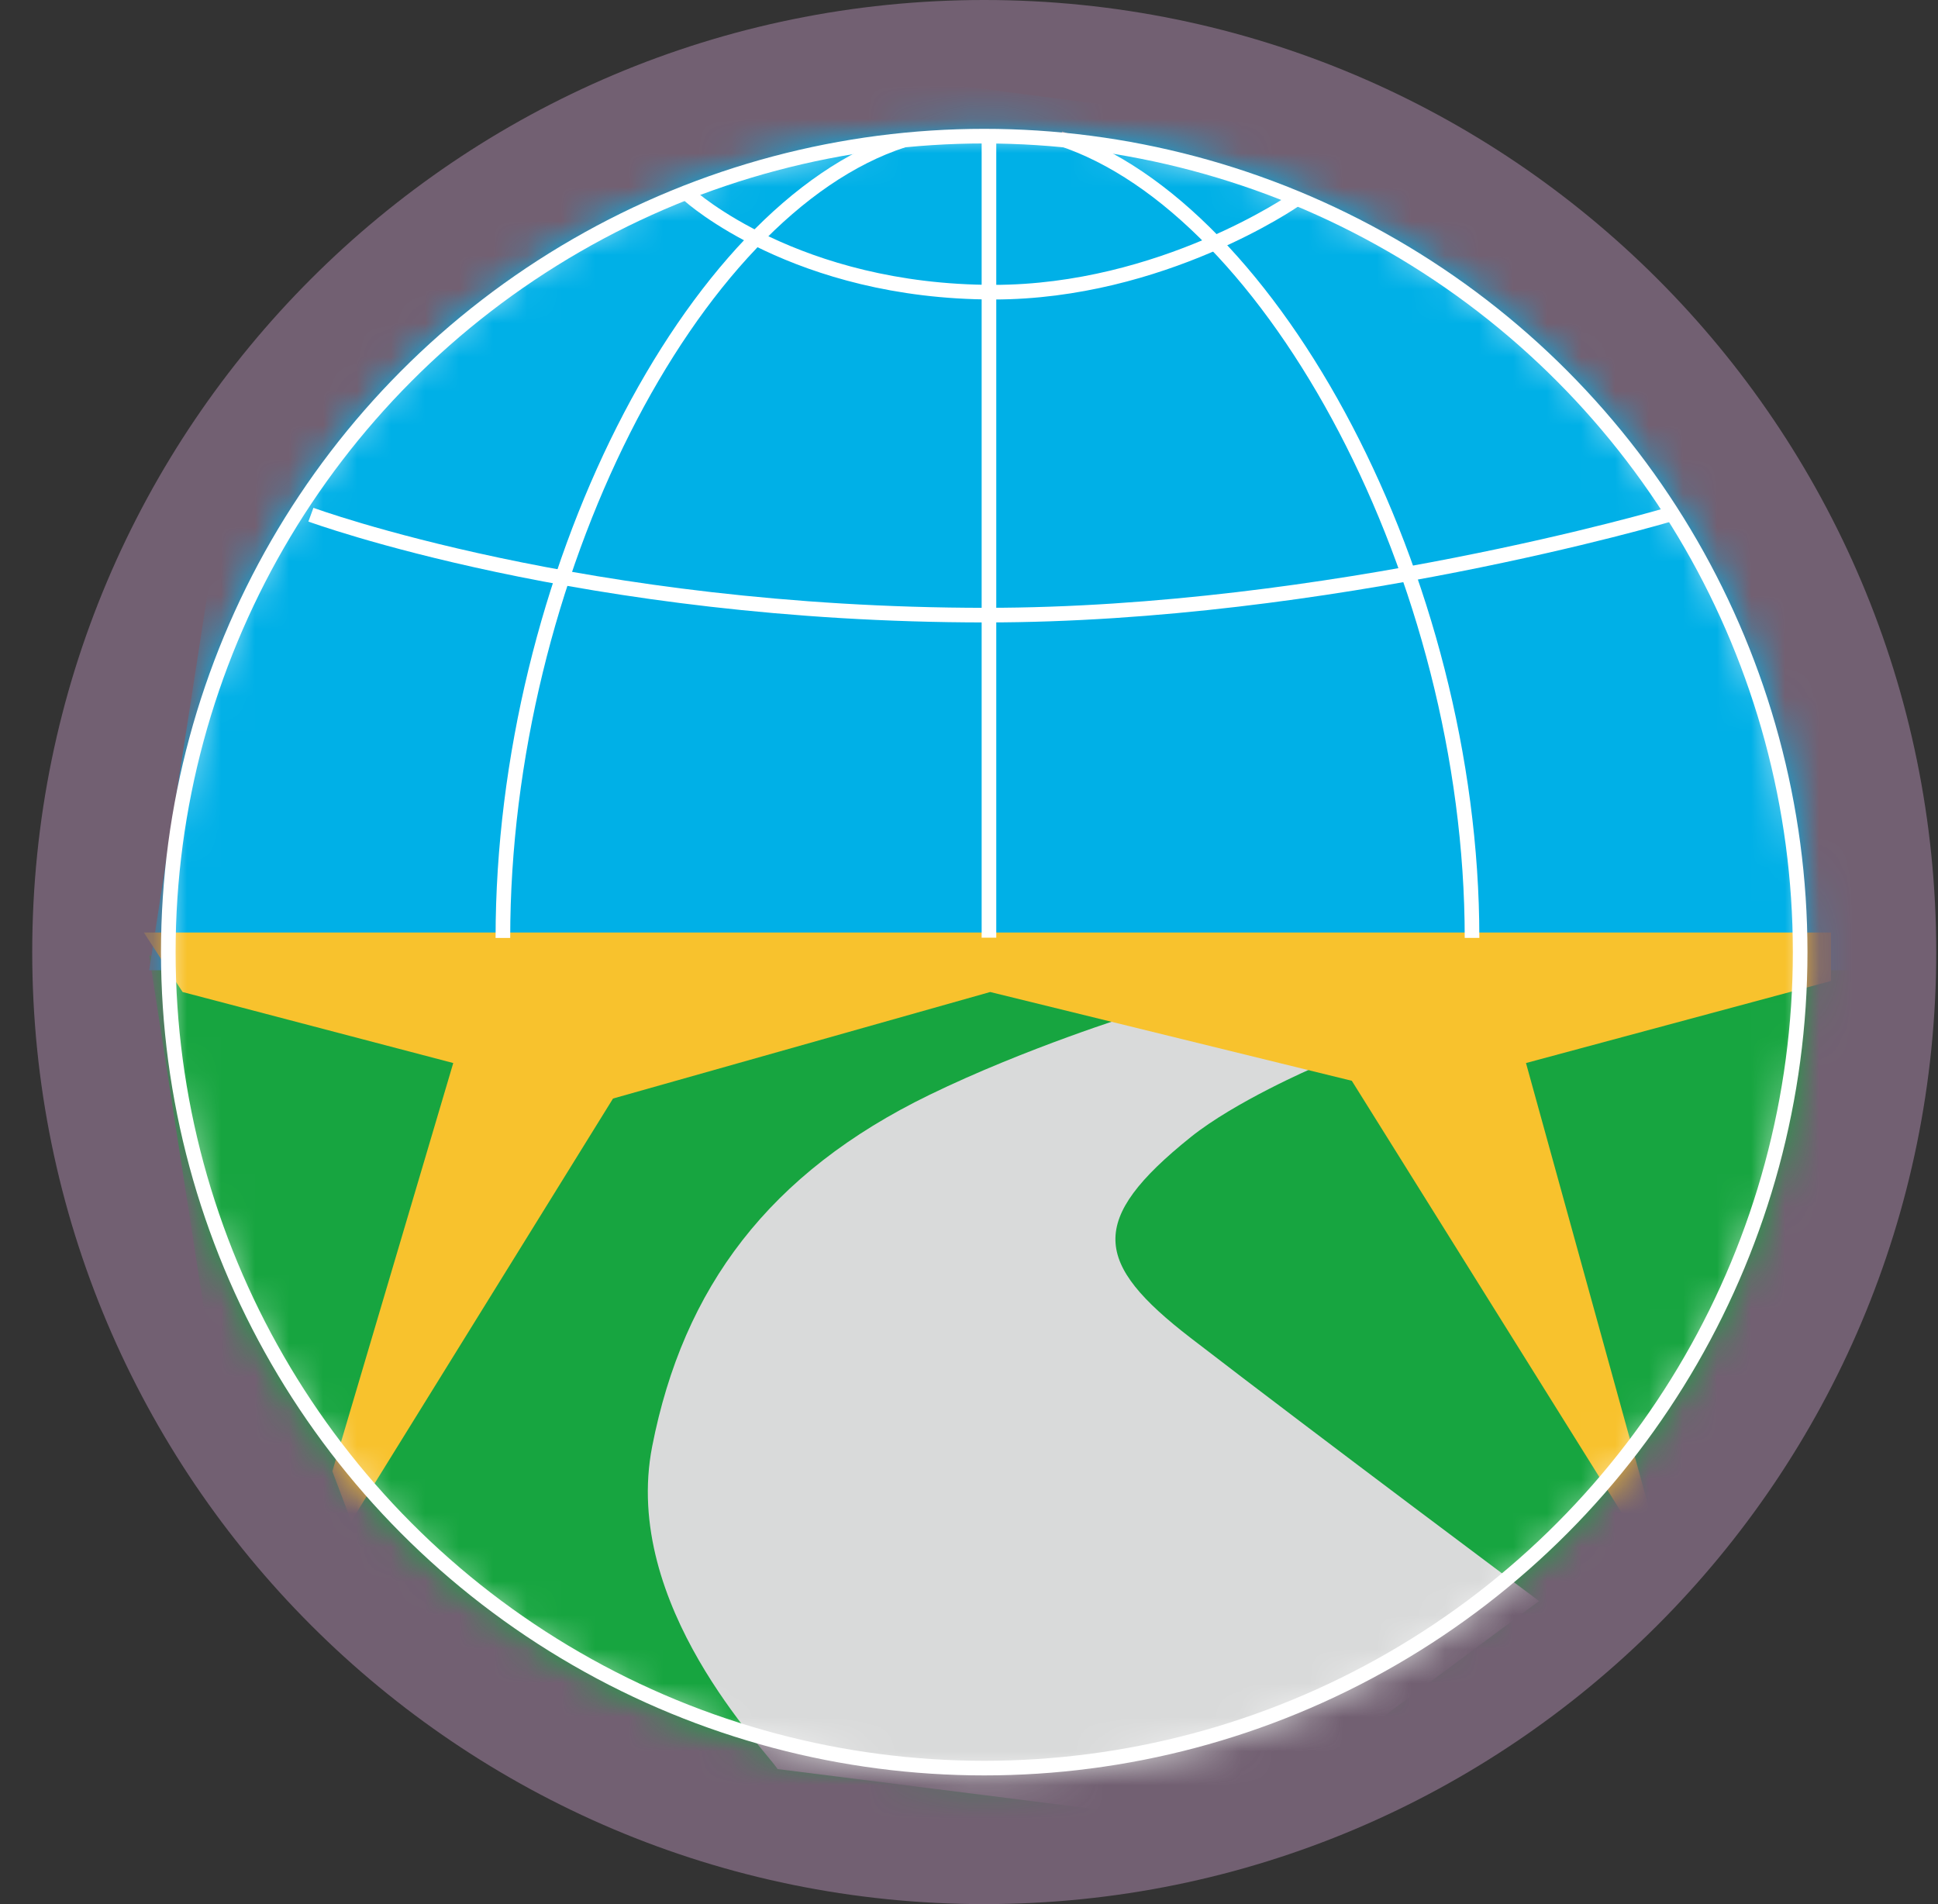 <svg width="57" height="56" viewBox="0 0 57 56" fill="none" xmlns="http://www.w3.org/2000/svg">
<rect x="0" y="0" width="57" height="56" fill="#333333" stroke="none"/>
<g clip-path="url(#clip0_1690_18347)">
<path d="M28.948 2C43.308 2 54.948 13.641 54.948 28C54.948 42.359 43.308 54 28.948 54C14.589 54 2.948 42.359 2.948 28C2.948 13.641 14.589 2 28.948 2Z" fill="white" stroke="#726072" stroke-width="4"/>
<mask id="mask0_1690_18347" style="mask-type:alpha" maskUnits="userSpaceOnUse" x="4" y="3" width="50" height="50">
<circle cx="28.948" cy="28.002" r="24.213" fill="#D9D9D9"/>
</mask>
<g mask="url(#mask0_1690_18347)">
<path d="M56.088 28.105H4.388L6.897 44.311L17.039 53.198L26.866 54.296L40.458 52.518L50.965 44.782L56.088 28.105Z" fill="#17A540"/>
<path d="M56.088 28.535H4.388L6.897 12.329L17.039 3.443L26.866 2.345L40.458 4.122L50.965 11.859L56.088 28.535Z" fill="#00B0E7"/>
<path d="M19.182 42.538C18.267 47.215 22.535 51.486 22.869 52.029L36.328 53.725L45.267 47.087C45.267 47.087 38.885 42.327 35.021 39.35C32.161 37.147 31.977 35.886 35.021 33.443C36.328 32.394 38.628 31.404 38.628 31.404L33.348 29.836C33.348 29.836 30.184 30.815 27.335 32.201C22.63 34.49 20.097 37.861 19.182 42.538Z" fill="#D9DADA"/>
<path d="M13.331 31.264L5.37 29.175L4.231 27.426H53.854V28.85L44.882 31.264L48.634 44.837L48.34 45.522L39.759 31.786L29.123 29.175L18.03 32.308L10.33 44.739L9.775 43.271L13.331 31.264Z" fill="#F8C22D"/>
<path d="M26.566 4.125C20.324 6.15 14.791 16.995 14.791 27.585" stroke="white" stroke-width="0.43"/>
<path d="M31.172 4.07C37.414 6.095 43.295 16.993 43.295 27.583" stroke="white" stroke-width="0.43"/>
<path d="M29.087 4.094V27.577" stroke="white" stroke-width="0.43"/>
<path d="M9.144 15.137C9.144 15.137 17.185 18.091 28.996 18.091C39.081 18.091 49.076 15.137 49.076 15.137" stroke="white" stroke-width="0.43"/>
<path d="M20.278 5.75C20.278 5.75 23.408 8.593 29.223 8.593C34.175 8.593 38.073 5.887 38.073 5.887" stroke="white" stroke-width="0.43"/>
</g>
<circle cx="28.948" cy="28.002" r="23.998" stroke="white" stroke-width="0.43"/>
</g>
<defs>
<clipPath id="clip0_1690_18347">
<rect width="56" height="56" fill="white" transform="translate(0.948)"/>
</clipPath>
</defs>
</svg>
